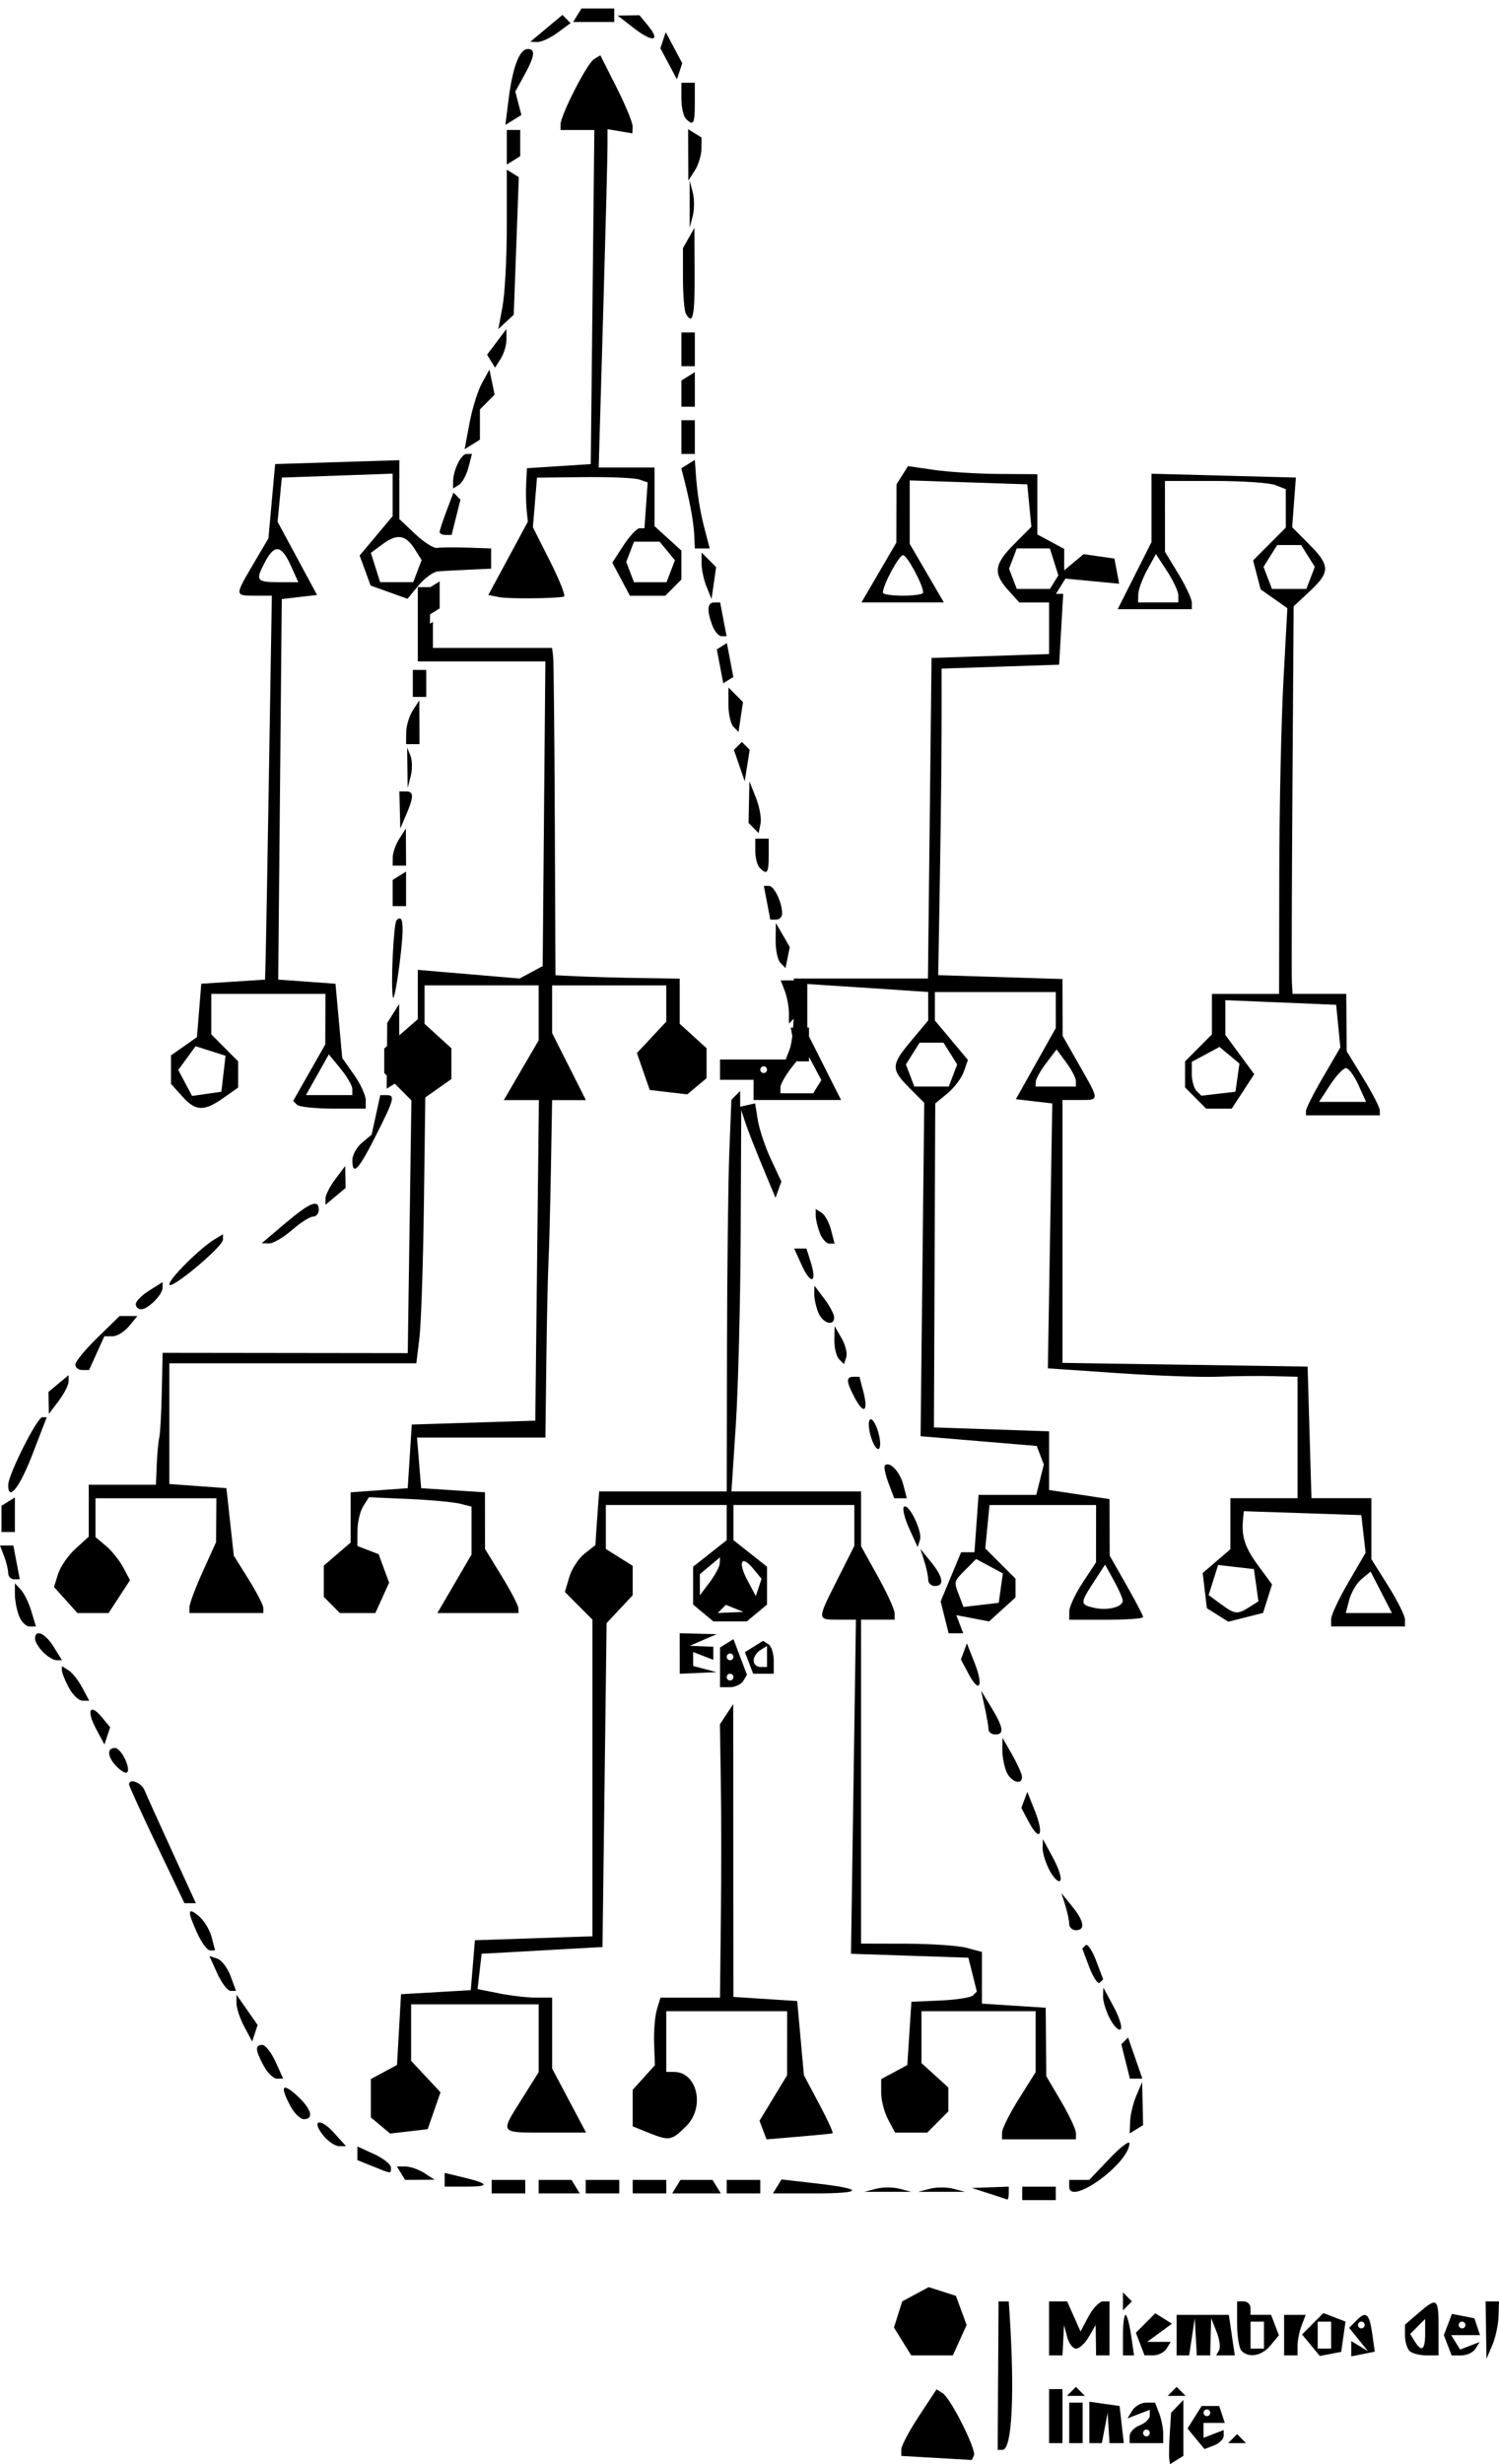 <?xml version="1.0" encoding="UTF-8" standalone="no"?>

<svg xmlns:rdf="http://www.w3.org/1999/02/22-rdf-syntax-ns#" xmlns="http://www.w3.org/2000/svg" xml:space="preserve" height="219.287" width="133.409" version="1.1">
<defs/>
<g transform="matrix(1.25,0,0,-1.25,-269.758,962.363)"><path style="fill:#000000;" d="m282.49,594.903-2.51,0.145,0,0.466c0,0.256,0.564,1.322,1.254,2.369l1.254,1.904,0.427-0.265c0.572-0.355,2.42-4.03,2.234-4.44l-0.147-0.324-2.51,0.145zm16.565-0.053c-0.028,0.214-0.01,1.037,0.04,1.83l0.091,1.441,0.438,0.456,0.438,0.456v-1.99-1.99l-0.478-0.297-0.478-0.297-0.051,0.389zm-12.183,5.914,0.029,5.285,0.364,0,0.364,0,0.055-0.841c0.38-5.781,0.176-9.73-0.501-9.73h-0.342l0.029,5.285zm14.089-4.496-0.605,0.732,0.503,0.801,0.503,0.801,0.625,0,0.625,0,0.199-0.601,0.199-0.601-0.757,0-0.757,0,0-0.532,0-0.532,0.717,0.277,0.717,0.277,0-0.414c0-0.228-0.307-0.532-0.682-0.677l-0.682-0.263-0.605,0.732zm1.013,1.853c0,0.132-0.108,0.24-0.239,0.24-0.131,0-0.239-0.108-0.239-0.24s0.108-0.24,0.239-0.24c0.131,0,0.239,0.108,0.239,0.24zm-11.475-0.24,0,1.922,0.478,0,0.478,0,0-1.922,0-1.922-0.478,0-0.478,0,0,1.922zm1.434-0.48,0,1.441,0.478,0,0.478,0,0-1.441,0-1.441-0.478,0-0.478,0,0,1.441zm1.434,0.033,0,1.475,1.076-0.154,1.076-0.154,0.151-1.321,0.151-1.321-0.51,0-0.51,0-0.065,1.081-0.065,1.081-0.207-1.081-0.207-1.081-0.445,0-0.445,0,0,1.475zm2.869-0.979c0,0.273,0.323,0.62,0.717,0.772,0.394,0.152,0.717,0.463,0.717,0.691v0.414l-0.796-0.307-0.796-0.307,0.346,0.562c0.19,0.309,0.633,0.562,0.984,0.562h0.638l0.29-0.76c0.16-0.418,0.29-1.067,0.29-1.441v-0.681h-1.195-1.195v0.496zm1.434,0.225c0,0.132-0.108,0.24-0.239,0.24s-0.239-0.108-0.239-0.24,0.108-0.24,0.239-0.24,0.239,0.108,0.239,0.24zm5.897-0.4,0.319,0.32,0.319-0.32,0.319-0.32-0.638,0-0.638,0,0.319,0.32zm-11.475,3.363,0.319,0.32,0.319-0.32,0.319-0.32-0.638,0-0.638,0,0.319,0.32zm7.172,0,0.319,0.32,0.319-0.32,0.319-0.32-0.638,0-0.638,0,0.319,0.32zm-19.193,3.554-0.616,0.991,0.294,0.931,0.294,0.931,0.942,0.507,0.942,0.507,0.969-0.309,0.969-0.309,0.382-1.039,0.382-1.039-0.49-1.081-0.49-1.081-1.482,0-1.482,0-0.616,0.991zm10.427,0.931,0,1.922,0.644,0,0.644,0,0.476-1.071,0.476-1.071,0.571,1.071c0.314,0.589,0.778,1.071,1.032,1.071h0.461v-1.922-1.922h-0.478-0.478l-0.015,1.081-0.015,1.081-0.487-0.841c-0.268-0.462-0.676-0.841-0.907-0.841-0.231,0-0.518,0.378-0.638,0.841l-0.219,0.841-0.056-1.081-0.056-1.081h-0.478-0.478v1.922zm5.26-0.48c0,0.793,0.083,1.441,0.185,1.441,0.102,0,0.28-0.649,0.395-1.441l0.211-1.441h-0.395-0.395v1.441zm1.229-0.635-0.308,0.806,0.689,0.692,0.689,0.692,0.596-0.37,0.596-0.37-0.881-0.647-0.881-0.647,0.837,0,0.837,0-0.295-0.48c-0.163-0.264-0.583-0.48-0.933-0.48h-0.638l-0.308,0.806zm2.596,0.635,0,1.441,1.858,0,1.858,0,0.211-1.441,0.211-1.441-0.663,0-0.663,0,0.207,0.36c0.114,0.198,0.034,0.793-0.177,1.321l-0.385,0.961-0.034-1.321-0.034-1.321h-0.478-0.478l-0.072,1.321-0.072,1.321-0.199-1.321-0.199-1.321h-0.446-0.446v1.441zm4.622-1.121c-0.175,0.176-0.319,1.041-0.319,1.922v1.602h0.478c0.263,0,0.478-0.216,0.478-0.48v-0.48h0.732,0.732l0.278-0.727,0.278-0.727-0.59-0.715c-0.624-0.755-1.535-0.929-2.067-0.394zm1.594,1.121,0,0.961-0.478,0-0.478,0,0-0.961,0-0.961,0.478,0,0.478,0,0,0.961zm1.434,0,0,1.441,0.768,0,0.768,0-0.29-0.76c-0.16-0.418-0.29-1.067-0.29-1.441v-0.681h-0.478-0.478v1.441zm1.91-0.717-0.632,0.765,0.759,0.762,0.759,0.762,0.788-0.304,0.788-0.304-0.153-1.078-0.153-1.078-0.761-0.146-0.761-0.146-0.632,0.765zm1.437,0.717,0,0.961-0.478,0-0.478,0,0-0.961,0-0.961,0.478,0,0.478,0,0,0.961zm1.434-0.968,0,0.544,0.598-0.361,0.598-0.361-0.673,0.833-0.673,0.833,0.546,0.548c0.675,0.678,0.9,0.464,1.112-1.058l0.166-1.189-0.837-0.167-0.837-0.167v0.544zm0.956,1.689c0,0.132-0.108,0.24-0.239,0.24-0.131,0-0.239-0.108-0.239-0.24s0.108-0.24,0.239-0.24c0.131,0,0.239,0.108,0.239,0.24zm3.188-1.842c-0.175,0.176-0.319,0.669-0.319,1.094v0.774l0.962,0.827c1.337,1.15,1.429,1.08,1.429-1.094v-1.922h-0.877c-0.482,0-1.02,0.144-1.195,0.32zm1.116,1.217,0,1.057-0.532-0.535-0.532-0.535,0.321-0.522c0.495-0.804,0.743-0.625,0.743,0.535zm1.607-0.817-0.275,0.721,0.289,0.756,0.289,0.756,0.799-0.156,0.799-0.156,0.199-0.601,0.199-0.601-1.024,0-1.024,0,0.316-0.513,0.316-0.513,0.694,0.267,0.694,0.267-0.292-0.475c-0.161-0.261-0.609-0.475-0.996-0.475h-0.704l-0.275,0.721zm1.262,1.441c0,0.132-0.108,0.24-0.239,0.24s-0.239-0.108-0.239-0.24,0.108-0.24,0.239-0.24,0.239,0.108,0.239,0.24zm1.468-0.36-0.034,2.042,0.478,0,0.478,0-0.034-1.081c-0.018-0.595-0.219-1.513-0.445-2.042l-0.411-0.961-0.034,2.042zm-25.853,2.042,0,0.641,0.319-0.32,0.319-0.32-0.319-0.32-0.319-0.32,0,0.641zm-9.563,7.688-1.195,0.385,1.315,0.048,1.315,0.048,0-0.48c0-0.264-0.054-0.459-0.12-0.433-0.066,0.026-0.657,0.221-1.315,0.433zm2.391,0,0,0.48,1.195,0,1.195,0,0-0.48,0-0.48-1.195,0-1.195,0,0,0.48zm-37.773,0.48,0,0.48,1.195,0,1.195,0,0-0.48,0-0.48-1.195,0-1.195,0,0,0.48zm3.347,0,0,0.48,1.167,0,1.167,0,0.296-0.48,0.295-0.48-1.463,0-1.463,0,0,0.48zm3.347,0,0,0.48,1.195,0,1.195,0,0-0.48,0-0.48-1.195,0-1.195,0,0,0.48zm3.347,0,0,0.48,1.195,0,1.195,0,0-0.48,0-0.48-1.195,0-1.195,0,0,0.48zm3.108,0,0.296,0.48,1.139,0,1.139,0,0.296-0.48,0.295-0.48-1.73,0-1.73,0,0.295,0.48zm3.586,0,0,0.48,1.195,0,1.195,0,0-0.48,0-0.48-1.195,0-1.195,0,0,0.48zm3.596,0.017,0.306,0.497,2.457-0.282c3.454-0.397,3.413-0.712-0.092-0.712h-2.977l0.306,0.497zm7.042-0.166c0.46,0.121,1.213,0.121,1.673,0l0.837-0.22h-1.673-1.673l0.837,0.22zm3.825,0c0.46,0.121,1.213,0.121,1.673,0l0.837-0.22h-1.673-1.673l0.837,0.22zm9.921,0.149,0,0.48,0.713,0,0.713,0,1.439,1.513c0.791,0.832,1.432,1.318,1.423,1.081-0.051-1.46-4.288-4.497-4.288-3.074zm-44.467,0.49,0,0.49,1.315-0.317c1.877-0.453,1.94-0.662,0.199-0.662h-1.514v0.49zm-3.108,0.471-0.296,0.48,0.626-0.007c0.344-0.004,0.949-0.217,1.343-0.473l0.717-0.466-1.048-0.007-1.048-0.007-0.296,0.48zm-2.032,0.495-1.076,0.435,0,0.486,0,0.486,1.195-0.547c0.657-0.301,1.195-0.729,1.195-0.951,0-0.465,0.079-0.471-1.315,0.092zm-3.476,2.159c-0.924,1.119-0.265,1.33,0.724,0.232l0.868-0.964h-0.494c-0.272,0-0.766,0.33-1.099,0.732zm23.08,0.244-1.076,0.435,0,1.299,0,1.299,0.79,0.877,0.79,0.877-0.055,1.563c-0.03,0.86,0.059,1.941,0.198,2.404l0.254,0.841h2.119,2.119l0.064,5.646c0.035,3.105,0.034,7.483-0.003,9.73l-0.067,4.084,0.474,0.721,0.474,0.721,0.007-10.424,0.007-10.424,2.271-0.146,2.271-0.146,0.239-2.643,0.239-2.643,1.086-2.042c0.597-1.123,1.027-2.063,0.956-2.09-0.071-0.026-1.158-0.134-2.416-0.24l-2.286-0.192-0.252,0.661-0.252,0.661,0.983,1.621,0.983,1.62,0.002,2.282,0.002,2.282h-4.303-4.303v-2.162-2.162h0.545c1.656,0,2.233-2.494,0.889-3.844-1.059-1.065-1.205-1.089-2.749-0.466zm25.222-0.005c0,0.27,0.538,1.346,1.195,2.393l1.195,1.903v2.172,2.172h-4.064-4.064v-1.847-1.847l0.956-0.87,0.956-0.87v-0.852-0.852l-0.751-0.755-0.751-0.755h-1.144-1.144l-0.495,0.929c-0.272,0.511-0.495,1.368-0.495,1.905v0.976l0.93,0.5,0.93,0.5,0.146,2.253,0.146,2.253,2.056,0.09c1.131,0.05,2.178,0.213,2.329,0.364l0.273,0.274-0.301,1.205-0.301,1.205-4.179,0.139-4.179,0.139,0.176,11.892,0.176,11.892h-1.252c-1.53,0-1.529-0.037-0.057,2.883l1.195,2.37v1.457,1.457h-4.303-4.303v-1.252-1.252l1.195-0.945,1.195-0.945v-1.348-1.348l-0.719-0.599-0.719-0.599h-1.192-1.192l-0.719,0.599-0.719,0.599v1.348,1.348l1.195,0.945,1.195,0.945v1.252,1.252h-4.303-4.303v-1.566-1.566l0.956-0.6,0.956-0.6v-1.046-1.046l-0.929-0.994-0.929-0.994-0.146-11.529-0.146-11.529-4.303-0.24-4.303-0.24-0.145-1.256-0.145-1.256,1.52-0.305c0.836-0.168,2.031-0.305,2.655-0.305h1.136v-2.526-2.526l1.207-2.278,1.207-2.278h-2.881c-3.316,0-3.252-0.091-1.685,2.402l1.195,1.903v2.412,2.412h-4.542-4.542v-2.011-2.011l1.046-1.119,1.046-1.119-0.457-1.314-0.457-1.314-1.335-0.155-1.335-0.155-0.688,0.574-0.688,0.574v1.366,1.366l0.931,0.501,0.931,0.501,0.144,2.519,0.144,2.519,2.483,0.144,2.483,0.144,0.147,1.778,0.147,1.778,4.184,0.139,4.184,0.139v11.272,11.272l-0.981,0.986-0.981,0.986,0.312,1.056c0.171,0.581,0.66,1.331,1.086,1.668l0.775,0.611,0.052,0.83c0.028,0.457,0.088,1.317,0.133,1.911l0.082,1.081h4.542,4.542l0.018,10.21c0.01,5.616,0.084,11.888,0.165,13.94l0.147,3.73,0.313,0.314,0.313,0.314v-0.561-0.561l0.532,0.12,0.532,0.12,0.194-1.201c0.107-0.661,0.528-1.914,0.935-2.784l0.741-1.583-0.209-0.579-0.209-0.579-0.6,1.441c-0.905,2.174-1.343,3.288-1.604,4.084l-0.236,0.721-0.04-8.889c-0.022-4.889-0.179-10.997-0.349-13.573l-0.309-4.685h4.614,4.614v-1.95-1.95l1.195-2.152c0.657-1.183,1.195-2.36,1.195-2.615v-0.463h-1.195-1.195v-11.531-11.531l3.227-0.007c1.775-0.004,3.712-0.137,4.303-0.296l1.076-0.29v-1.84-1.84l2.271-0.146,2.271-0.146,0.02-2.434,0.02-2.434,1.056-1.798c0.581-0.989,1.056-2.002,1.056-2.251v-0.453h-2.63-2.63v0.49zm-19.036,37.315-0.628,0.252-0.289-0.29-0.289-0.29,0.916,0.038,0.916,0.038-0.628,0.252zm-1.061,3.214,0.015,0.419-0.717-0.598-0.717-0.598,0-0.754,0-0.754,0.702,0.933c0.386,0.513,0.709,1.121,0.717,1.352zm2.383-0.391c-0.849,1.028-1.117,0.494-0.414-0.826l0.597-1.121,0.204,0.615,0.204,0.615-0.591,0.716zm26.832-39.335c0.018,0.478,0.219,1.302,0.445,1.83l0.411,0.961,0.034-1.533,0.034-1.533-0.478-0.297-0.478-0.297,0.034,0.869zm-59.784,1.078c-0.762,1.431-0.591,1.709,0.461,0.752,1.025-0.932,1.245-1.682,0.495-1.682-0.254,0-0.684,0.418-0.956,0.929zm-1.913,2.883c-0.6,1.126-0.622,1.473-0.094,1.473,0.221,0,0.646-0.541,0.946-1.201l0.545-1.201h-0.451c-0.248,0-0.674,0.418-0.946,0.929zm61.376,0.294-0.306,1.224,0.241,0.242,0.241,0.242,0.509-1.466,0.509-1.466-0.444,0-0.444,0-0.306,1.224zm-62.747,2.47c-0.307,0.577-0.558,1.327-0.558,1.667v0.619l0.753-1.08,0.753-1.08-0.195-0.587-0.195-0.587-0.558,1.048zm61.639,0.558c-0.284,0.534-0.508,1.255-0.498,1.603l0.019,0.632,0.735-1.364c0.405-0.75,0.628-1.471,0.498-1.603s-0.47,0.198-0.755,0.732zm-63.564,3.239-0.564,1.244,0.561-0.188c0.309-0.103,0.736-0.663,0.95-1.244l0.389-1.056h-0.386c-0.212,0-0.64,0.56-0.95,1.244zm62.091,0.437-0.505,1.334,0.239,0.24c0.131,0.132,0.466-0.36,0.744-1.094l0.505-1.334-0.239-0.24c-0.131-0.132-0.466,0.36-0.744,1.094zm-63.516,2.425c-0.727,1.603-0.7,1.898,0.111,1.222,0.366-0.305,0.776-0.98,0.912-1.5l0.246-0.945h-0.357c-0.196,0-0.606,0.551-0.912,1.224zm62.081,0.659c0,0.243-0.125,0.837-0.278,1.321l-0.278,0.88,0.756-0.933c0.866-1.068,0.97-1.71,0.278-1.71-0.263,0-0.478,0.199-0.478,0.441zm-64.967,5.611c-1.085,2.272-1.972,4.218-1.972,4.324,0,0.463,0.876,0.139,1.1-0.406,0.135-0.33,1.013-2.276,1.952-4.324l1.706-3.724h-0.406-0.406l-1.972,4.13zm63.572-1.801c-0.284,0.534-0.508,1.255-0.498,1.603l0.019,0.632,0.735-1.364c0.405-0.75,0.628-1.471,0.498-1.603-0.131-0.131-0.47,0.198-0.755,0.732zm-1.465,3.422-0.548,1.029,0.213,0.574,0.213,0.574,0.549-1.388c0.658-1.665,0.347-2.241-0.427-0.789zm-1.63,3.657c-0.16,0.418-0.283,1.121-0.273,1.562l0.017,0.802,0.683-1.201c0.376-0.661,0.691-1.363,0.7-1.562,0.032-0.672-0.835-0.365-1.127,0.4zm-63.317,0.305c-0.67,0.673-0.739,1.337-0.139,1.337,0.438,0,1.159-1.449,0.867-1.742-0.089-0.09-0.417,0.092-0.728,0.405zm-1.481,2.701c-0.703,1.32-0.435,1.854,0.414,0.826l0.591-0.716-0.204-0.615-0.204-0.615-0.597,1.121zm63.545-0.042c-0.004,0.198-0.125,0.901-0.269,1.562l-0.263,1.201,0.73-1.201c0.863-1.42,0.938-1.922,0.286-1.922-0.263,0-0.481,0.162-0.485,0.36zm-65.482,2.971c-0.272,0.511-0.495,1.064-0.495,1.23v0.3l0.476-0.295c0.262-0.162,0.699-0.716,0.973-1.23l0.498-0.934h-0.478c-0.263,0-0.701,0.418-0.973,0.929zm46.363,1.445,0,1.413,0.479,0.298,0.479,0.297,0.481-1.27,0.481-1.27-0.271-0.44c-0.149-0.242-0.581-0.44-0.96-0.44h-0.689v1.413zm0.956-0.692c0,0.132-0.108,0.24-0.239,0.24s-0.239-0.108-0.239-0.24,0.108-0.24,0.239-0.24,0.239,0.108,0.239,0.24zm0,1.441c0,0.132-0.108,0.24-0.239,0.24s-0.239-0.108-0.239-0.24,0.108-0.24,0.239-0.24,0.239,0.108,0.239,0.24zm16.743-1.216-0.548,1.029,0.213,0.574,0.213,0.574,0.548-1.388c0.658-1.665,0.347-2.241-0.427-0.789zm-20.568,1.456,0,1.441,1.315-0.034,1.315-0.034-0.956-0.413-0.956-0.413,0.837-0.034,0.837-0.034,0-0.465,0-0.465-0.717,0.277-0.717,0.277,0-0.497,0-0.497,0.837-0.22,0.837-0.22-1.315-0.056-1.315-0.056,0,1.441zm4.936-0.672-0.294,0.769,0.645,0.4,0.645,0.4,0.381-0.237c0.21-0.13,0.381-0.657,0.381-1.169v-0.933h-0.732-0.732l-0.294,0.769zm1.28,0.46,0,0.749-0.478-0.297c-0.263-0.163-0.478-0.5-0.478-0.749,0-0.249,0.215-0.452,0.478-0.452h0.478v0.749zm-51.543,0.308c-0.316,0.317-0.574,0.75-0.574,0.961,0,0.708,0.72,0.394,1.323-0.577l0.597-0.961h-0.387c-0.213,0-0.645,0.259-0.96,0.577zm64.188,2.478-0.283,1.133,0.728,1.75,0.728,1.75,0.475,0,0.475,0,0.147,2.042,0.147,2.042,2.054,0,2.054,0,0.269,1.08,0.269,1.08-0.253,0.662-0.253,0.662-4.134,0.346-4.134,0.346,0.13,11.867,0.13,11.867-1.055,1.06c-1.333,1.34-1.321,1.629,0.14,3.375l1.195,1.428v1.012,1.012l-0.359,0.029c-0.197,0.016-2.134,0.144-4.303,0.286l-3.945,0.258v-1.744-1.744l1.203-2.386,1.203-2.386h-3.116-3.116v0.721,0.721h-1.195-1.195v0.721,0.721h2.34,2.34l0.29,0.76c0.16,0.418,0.29,1.715,0.29,2.883v2.123h4.773,4.773l0.128,11.411,0.128,11.411,4.184,0.139,4.184,0.139v2.143,2.143h0.503,0.503l-0.145-2.522-0.145-2.522-4.184-0.139-4.184-0.139-0.001-3.945c-0-2.17-0.054-7.08-0.12-10.912l-0.118-6.967,4.423-0.138,4.423-0.138,0.006-2.024,0.006-2.024,1.19-2.091c1.455-2.557,1.455-2.473-0.006-2.473h-1.195v-9.358-9.358l8.726-0.131,8.726-0.131,0.137-4.685,0.137-4.685h2.134,2.134v-2.172-2.172l1.195-1.903c0.657-1.047,1.195-2.123,1.195-2.393v-0.49h-2.63-2.63v0.515c0,0.283,0.553,1.463,1.229,2.622l1.229,2.107-0.153,1.341-0.153,1.341-4.184,0.139-4.184,0.139-0.057-0.619c-0.111-1.217,0.144-1.978,1.099-3.277l0.969-1.317-0.32-1.015-0.32-1.015-1.237-0.312-1.237-0.312-0.763,0.48-0.763,0.48-0.149,1.252-0.149,1.252,0.986,0.848,0.986,0.848v1.815,1.815h2.391,2.391v4.324,4.324l-1.793,0.044c-0.986,0.025-2.742,0.006-3.901-0.041-1.16-0.047-4.353,0.068-7.096,0.256l-4.988,0.342,0.158,9.429,0.158,9.429-1.297,0.151-1.297,0.151,1.421,2.531,1.421,2.531v1.282,1.282h-4.303-4.303v-1.012-1.012l1.175-1.404,1.175-1.404-0.288-0.828c-0.159-0.455-0.682-1.152-1.163-1.549l-0.874-0.721-0.047-11.531-0.047-11.531,4.099-0.139,4.099-0.139v-2.089-2.089l2.152-0.324,2.152-0.324,0.006-2.013,0.006-2.013,1.19-2.091c0.654-1.15,1.19-2.177,1.19-2.282,0-0.105-1.183-0.191-2.63-0.191h-2.63l0.003,0.601c0.002,0.33,0.431,1.249,0.953,2.042l0.95,1.441,0.003,2.042,0.003,2.042h-3.795-3.795l-0.15-1.545-0.15-1.545,1.076-1.076,1.076-1.076v-0.668-0.668l-0.94-0.854-0.94-0.854-1.168,0.224-1.168,0.224,0.247-0.646,0.247-0.646h-0.52-0.52l-0.283,1.133zm12.679,1.201c-0.009,0.17-0.295,0.814-0.636,1.43l-0.619,1.121-0.798-1.225c-0.994-1.525-0.992-1.625,0.038-1.855,0.956-0.213,2.04,0.071,2.015,0.528zm9.024-0.47,0.64,0.407-0.161,1.147-0.161,1.147-1.274,0.148-1.274,0.148-0.339-1.072-0.339-1.072,0.867-0.637c1.01-0.742,1.185-0.761,2.041-0.215zm9.384,1.053-0.759,1.475-0.636-0.53c-0.35-0.292-0.746-0.956-0.882-1.475l-0.246-0.945h1.641,1.641l-0.759,1.475zm-27.088,0.294,0.149,1.049-0.952,0.512-0.952,0.512-0.75-0.754c-0.859-0.863-0.85-0.827-0.45-1.873l0.3-0.786,1.254,0.146,1.254,0.146,0.149,1.049zm-13.064,35.698,0.289,0.471-0.566,1.062-0.566,1.062-0.891-1.105c-0.49-0.608-0.891-1.298-0.891-1.533v-0.427h1.167,1.167l0.289,0.471zm9.66,0.796,0.3,0.786-0.487,0.776-0.487,0.776-0.852,0-0.852,0-0.487-0.776-0.487-0.776,0.3-0.786,0.3-0.786,1.225,0,1.225,0,0.3,0.786zm8.754-0.397c0,0.214-0.309,0.808-0.688,1.321l-0.688,0.933-0.732-0.961c-0.402-0.529-0.738-1.123-0.747-1.321l-0.015-0.36h1.434,1.434v0.389zm-21.994,0.813c0,0.132-0.108,0.24-0.239,0.24-0.131,0-0.239-0.108-0.239-0.24s0.108-0.24,0.239-0.24c0.131,0,0.239,0.108,0.239,0.24zm-53.261-38.88c-0.16,0.418-0.29,1.11-0.29,1.538v0.778l0.424-0.456c0.233-0.251,0.571-0.943,0.749-1.538l0.325-1.081h-0.459c-0.253,0-0.59,0.342-0.749,0.76zm3.327,1.127-0.834,0.927,0.294,0.932c0.162,0.513,0.719,1.318,1.238,1.791l0.944,0.859v1.847,1.847h2.391,2.391l0.06,1.441c0.033,0.793,0.114,1.658,0.179,1.922,0.066,0.264,0.146,1.729,0.179,3.255l0.06,2.774,8.726-0.011,8.726-0.011,0.13,8.998,0.13,8.998-0.967,0.972-0.967,0.972v0.874,0.874l1.195,1.044,1.195,1.044v1.755,1.755l3.623-0.308,3.623-0.308,0.822,0.442,0.822,0.442,0.096,10.846,0.096,10.846h-4.541-4.541v2.643,2.643h0.467,0.467l-0.05-1.562c-0.028-0.859-0.023-1.832,0.011-2.162l0.061-0.601h4.303,4.303l0.073-0.601c0.04-0.33,0.094-5.574,0.12-11.652l0.047-11.051,1.673-0.079c0.92-0.043,2.911-0.097,4.423-0.12l2.749-0.041v-1.607-1.607l0.956-0.87,0.956-0.87v-1.068-1.068l-0.688-0.574-0.688-0.574-1.335,0.155-1.335,0.155-0.457,1.314-0.457,1.314,1.046,1.119,1.046,1.119v1.29,1.29h-4.064-4.064v-1.698-1.698l1.203-2.386,1.203-2.386h-1.203-1.203l-0.086-4.925c-0.047-2.709-0.125-5.682-0.173-6.607-0.048-0.925-0.117-4.114-0.153-7.087l-0.066-5.405h-4.571-4.571l0.148-1.802,0.148-1.802,2.271-0.146,2.271-0.146,0.002-2.016,0.002-2.016,1.178-1.922c0.648-1.057,1.185-2.084,1.193-2.282l0.015-0.36h-2.889-2.889l1.216,2.084,1.216,2.084v1.704,1.704l-0.837,0.211c-0.46,0.116-2.105,0.267-3.654,0.334l-2.817,0.123-0.403-0.639c-0.222-0.351-0.406-1.132-0.41-1.735l-0.007-1.096,0.757-0.292,0.757-0.292,0.373-1.014,0.373-1.014-0.49-1.081-0.49-1.081h-1.262-1.262l-0.574,0.577-0.574,0.577v1.11,1.11l0.956,0.823,0.956,0.823v1.787,1.787l2.032,0.148,2.032,0.148,0.145,2.265,0.145,2.265,4.397,0.138,4.397,0.138,0.128,11.411,0.128,11.411h-1.249-1.249l1.241,2.128,1.241,2.128v1.956,1.956h-4.064-4.064v-1.367-1.367l0.956-0.87,0.956-0.87v-1.099-1.099l-0.928-0.653-0.928-0.653-0.1-7.662c-0.055-4.214-0.199-8.473-0.319-9.464l-0.219-1.802h-8.793-8.793v-4.297-4.297l2.032-0.148,2.032-0.148,0.263-2.402,0.263-2.402,1.05-1.682c0.578-0.925,1.051-1.844,1.052-2.042l0.002-0.36h-2.63-2.63v0.428c0,0.235,0.426,1.371,0.946,2.522l0.946,2.094,0.011,1.562,0.011,1.562h-4.303-4.303v-1.383-1.383l0.743-0.62c0.409-0.341,0.962-1.031,1.229-1.532l0.486-0.913-0.762-1.169-0.762-1.169h-1.11-1.11l-0.834,0.927zm61.41,1.437c0,0.243-0.125,0.837-0.278,1.321l-0.278,0.88,0.756-0.933c0.866-1.068,0.97-1.71,0.278-1.71-0.263,0-0.478,0.199-0.478,0.441zm-65.505,0.48c0,0.243-0.131,0.783-0.29,1.201l-0.29,0.76h0.474,0.474l0.229-1.201,0.229-1.201h-0.412c-0.227,0-0.412,0.199-0.412,0.441zm64.154,3.17c-0.329,0.725-0.499,1.416-0.379,1.537,0.325,0.326,1.341-1.756,1.145-2.347l-0.169-0.508-0.598,1.318zm-64.632,0.685,0,0.933,0.478,0.297,0.478,0.297,0-1.23,0-1.23-0.478,0-0.478,0,0,0.933zm63.155,2.551c-0.224,0.595-0.339,1.157-0.255,1.249,0.315,0.35,1.066-0.431,1.308-1.362l0.252-0.968h-0.449-0.449l-0.407,1.081zm-62.677-0.133c0,0.72,2.062,4.818,2.424,4.818h0.321l-1.014-2.634c-0.915-2.379-1.731-3.407-1.731-2.183zm61.441,3.376c-0.18,0.568-0.219,1.141-0.087,1.274,0.131,0.132,0.386-0.225,0.565-0.793,0.18-0.568,0.219-1.141,0.087-1.274-0.131-0.132-0.386,0.225-0.565,0.793zm-58.557,2.464-0.015,0.782,0.717,0.598,0.717,0.598,0-0.447c0-0.246-0.316-0.867-0.702-1.38l-0.702-0.933-0.015,0.782zm57.4,0.346c-0.627,1.178-0.648,1.514-0.095,1.514h0.422l0.276-1.06c0.368-1.413,0.039-1.661-0.604-0.454zm-55.503,2.381c0,0.212,0.71,1.077,1.577,1.922l1.577,1.536h0.633,0.633l-0.595-0.721c-0.327-0.396-0.857-0.721-1.177-0.721h-0.582l-0.545-1.201-0.545-1.201h-0.488c-0.269,0-0.488,0.174-0.488,0.386zm54.378,0.385c-0.192,0.193-0.342,0.801-0.334,1.351l0.015,1.001,0.497-0.859c0.274-0.472,0.424-1.081,0.334-1.351l-0.163-0.492-0.349,0.35zm-1.493,3.353c-0.16,0.418-0.283,1.013-0.275,1.321l0.015,0.561,0.702-0.933c0.386-0.513,0.702-1.108,0.702-1.321,0-0.688-0.844-0.414-1.144,0.371zm-48.582,0.566c0,0.201,0.43,0.635,0.956,0.965l0.956,0.6v-0.388c0-0.501-1.033-1.542-1.53-1.542-0.21,0-0.383,0.164-0.383,0.365zm2.391,1.411c0,0.407,2.195,2.588,3.227,3.207l0.598,0.359-0.009-0.389c-0.011-0.513-3.816-3.681-3.816-3.177zm45.033,1.345-0.546,1.203,0.436,0,0.436,0,0.315-0.997c0.461-1.459-0.005-1.609-0.641-0.206zm-36.785,2.995c1.77,1.497,2.391,1.747,2.391,0.961,0-0.264-0.182-0.48-0.405-0.48s-0.901-0.432-1.508-0.961c-0.606-0.529-1.339-0.955-1.627-0.948l-0.525,0.013,1.673,1.416zm38.063-0.681c-0.16,0.418-0.29,0.971-0.29,1.23v0.47l0.42-0.261c0.231-0.144,0.534-0.697,0.672-1.23l0.252-0.968h-0.382c-0.21,0-0.513,0.342-0.672,0.76zm-35.194,2.453c0,0.246,0.316,0.867,0.702,1.38l0.702,0.933,0.015-0.782,0.015-0.782-0.717-0.598-0.717-0.598v0.447zm1.913,2.734c0,0.364,0.309,0.919,0.686,1.234l0.686,0.573,0.308,1.408,0.308,1.408h0.44c0.637,0,0.57-0.254-0.763-2.899-1.232-2.443-1.665-2.892-1.665-1.725zm67.896,3.5c0,0.175,0.551,1.263,1.224,2.418l1.224,2.1-0.149,1.518-0.149,1.518-3.945,0.164-3.945,0.164v-1.237-1.237l1.028-1.397,1.028-1.397-0.8-1.226-0.8-1.226h-0.911-0.911l-0.751,0.755-0.751,0.755v0.927,0.927l0.956,0.961,0.956,0.961v1.441,1.441h2.391,2.391l0.013,8.528c0.007,4.691,0.139,10.869,0.294,13.73l0.281,5.202-0.951,0.67-0.951,0.67-0.268,1.029-0.268,1.029,1.164,1.17,1.164,1.17v1.368,1.368l-0.756,0.292c-0.416,0.16-2.352,0.292-4.303,0.292h-3.547l0.002-2.522,0.002-2.522,0.955-1.573c0.525-0.865,0.954-1.784,0.954-2.042v-0.469h-2.638-2.638l1.203,2.386,1.203,2.386v2.435,2.435l5.14-0.136,5.14-0.136-0.132-1.767-0.132-1.767,1.208-1.214c1.5-1.508,1.508-1.985,0.053-3.341l-1.155-1.076-0.086-12.955c-0.047-7.125-0.065-13.333-0.04-13.796l0.046-0.841h1.913,1.913l0.015-2.042,0.015-2.042,1.178-1.922c0.648-1.057,1.179-2.084,1.18-2.282l0.002-0.36h-2.63-2.63v0.318zm3.738,1.844c-0.3,0.661-0.701,1.201-0.891,1.201s-0.699-0.541-1.13-1.201l-0.783-1.201h1.674,1.674l-0.545,1.201zm-8.616,0.523,0.143,1.003-0.71,0.592-0.71,0.592-0.987-0.531-0.987-0.531,0-0.864c0-0.475,0.153-1.018,0.341-1.206l0.341-0.342,1.213,0.142,1.213,0.142,0.143,1.003zm-4.207,34.329c0,0.274-0.359,1.048-0.798,1.722l-0.798,1.225-0.619-1.121c-0.34-0.617-0.627-1.392-0.636-1.722l-0.017-0.601h1.434,1.434v0.497zm9.415,1.25,0.3,0.786-0.487,0.776-0.487,0.776-0.852,0-0.852,0-0.487-0.776-0.487-0.776,0.3-0.786,0.3-0.786,1.225,0,1.225,0,0.3,0.786zm-80.344-36.904-0.791,0.879,0,1.016,0,1.016,0.922,0.649,0.922,0.649,0.154,1.901,0.154,1.901,2.271,0.146,2.271,0.146,0.048,1.775c0.026,0.977,0.135,7.127,0.241,13.667l0.194,11.892h-1.197c-1.456,0-1.456-0.013-0.122,2.255l1.076,1.829,0.239,2.643,0.239,2.643,4.423,0.138,4.423,0.138v-2.096-2.096l1.13-1.067c0.621-0.587,1.321-1.031,1.554-0.988,0.233,0.043,1.195,0.053,2.137,0.022l1.713-0.057v-0.721-0.721l-1.594-0.072c-0.877-0.04-1.863-0.094-2.191-0.12-0.329-0.026-0.952-0.476-1.384-0.999l-0.787-0.951-1.313,0.471-1.313,0.471-0.391,1.068-0.391,1.068,1.175,1.403,1.175,1.403v1.512,1.512l-3.945-0.14-3.945-0.14-0.151-1.571-0.151-1.571,1.405-2.607,1.405-2.607-1.255-0.146-1.255-0.146-0.127-13.545-0.127-13.545,2.039-0.148,2.039-0.148,0.24-2.643,0.24-2.643,0.836-1.188c0.46-0.653,0.836-1.464,0.836-1.802v-0.614h-2.311c-1.271,0-2.434,0.123-2.583,0.274l-0.272,0.274,1.143,2.009,1.143,2.009,0.006,1.802,0.006,1.802h-4.064-4.064v-1.441-1.441l0.956-0.961,0.956-0.961v-0.934-0.934l-1.063-0.748c-1.377-0.969-1.96-0.943-2.927,0.131zm2.942,1.603,0.147,1.28-1.067,0.34-1.067,0.34-0.616-0.846-0.616-0.846,0.492-0.924,0.492-0.924,1.043,0.149,1.043,0.149,0.147,1.28zm9.176-1.093c0,0.235-0.377,0.888-0.837,1.45l-0.837,1.023-0.815-1.45-0.815-1.45h1.651,1.651v0.427zm-4.39,37.29c-0.654,1.442-1.146,1.516-1.809,0.272-0.72-1.352-0.644-1.473,0.929-1.473h1.424l-0.545,1.201zm9.024-0.415,0.3,0.786-0.469,0.747c-0.658,1.049-1.258,1.158-2.271,0.414l-0.876-0.644,0.33-1.044,0.33-1.044h1.178,1.178l0.3,0.786zm-2.17-34.505,0.018,2.339,0.425,0.675,0.425,0.675,0.007-2.734,0.007-2.734-0.451-0.28-0.451-0.28,0.018,2.339zm28.977,0.807-0.229,1.201,0.651,0,0.651,0,0-1.201,0-1.201-0.422,0-0.422,0-0.229,1.201zm-0.361,2.267c0,0.428-0.131,1.12-0.29,1.538l-0.29,0.76h0.474,0.474l0.279-1.073,0.279-1.073-0.462-0.465-0.462-0.465v0.778zm-28.19,1.096c-0.169,0.774,0.043,5.266,0.26,5.485,0.492,0.497,0.555-0.413,0.214-3.083-0.203-1.586-0.416-2.667-0.474-2.402zm27.592,2.439c-0.197,0.2-0.352,0.922-0.344,1.605l0.015,1.241,0.496-0.856,0.496-0.856-0.152-0.749-0.152-0.749-0.359,0.363zm-0.954,4.287-0.229,1.201,0.361,0c0.373,0,0.941-1.185,0.941-1.961,0-0.243-0.19-0.441-0.422-0.441h-0.422l-0.229,1.201zm-26.659,0.692,0,0.933,0.478,0.297,0.478,0.297,0-1.23,0-1.23-0.478,0-0.478,0,0,0.933zm26.138,1.79c-0.175,0.176-0.319,0.717-0.319,1.201v0.881h0.478,0.478v-1.201c0-1.258-0.11-1.411-0.638-0.881zm-26.131,0.761c0.004,0.33,0.216,0.925,0.471,1.321l0.464,0.721,0.007-1.321,0.007-1.321h-0.478-0.478l0.007,0.601zm25.693,2.079-0.359,0.363,0.03,1.481,0.03,1.481,0.466-1.171c0.256-0.644,0.404-1.474,0.328-1.845l-0.137-0.674-0.359,0.363zm-25.188,1.284-0.034,1.321,0.478,0c0.561,0,0.561-0.369,0-1.682l-0.411-0.961-0.034,1.321zm0.538,3.003-0.018,1.441,0.238-0.591c0.131-0.325,0.139-0.974,0.018-1.441l-0.22-0.85-0.018,1.441zm23.633,0.156-0.385,1.117,0.283,0.284,0.283,0.284,0.278-0.279,0.278-0.279-0.176-1.122-0.176-1.122-0.385,1.117zm-23.719,2.366c0.004,0.462,0.216,1.165,0.471,1.562l0.464,0.721,0.007-1.562,0.007-1.562h-0.478-0.478l0.007,0.841zm23.302,0.395c-0.197,0.201-0.359,0.914-0.359,1.583v1.217l0.519-0.521,0.519-0.521-0.16-1.062-0.16-1.062-0.359,0.366zm-22.831,3.089,0,0.961,0.478,0,0.478,0,0-0.961,0-0.961-0.478,0-0.478,0,0,0.961zm21.874,1.218-0.23,1.207,0.359,0.223,0.359,0.223,0.23-1.207,0.23-1.207-0.359-0.223-0.359-0.223-0.23,1.207zm-21.396,1.636,0,0.933,0.478,0.297,0.478,0.297,0-1.23,0-1.23-0.478,0-0.478,0,0,0.933zm20.85,1.269c-0.407,1.067-0.361,1.642,0.132,1.642h0.422l0.229-1.201,0.229-1.201h-0.361c-0.198,0-0.491,0.342-0.651,0.76zm-20.372,1.586,0,0.961,0.478,0.297,0.478,0.297,0-0.961,0-0.961-0.478-0.297-0.478-0.297,0,0.961zm5.165,0.441-0.744,0.144,1.407,2.61,1.407,2.61-0.086,0.849c-0.048,0.467-0.062,1.324-0.032,1.904l0.055,1.055,2.271,0.146,2.271,0.146,0.128,11.892,0.128,11.892h-1.204-1.204v0.39c0,0.659,1.877,4.336,2.37,4.642l0.465,0.289,1.16-2.3c0.638-1.265,1.151-2.516,1.139-2.781l-0.021-0.48-0.883,0.15-0.883,0.15-0.004-1.352c-0.002-0.743-0.144-6.162-0.315-12.042l-0.311-10.691h1.988,1.988v-2.088-2.088l0.956-0.87,0.956-0.87v-1.031-1.031l-0.574-0.577-0.574-0.577h-1.258-1.258l-0.628,1.179-0.628,1.179,0.797,1.223c0.439,0.673,0.954,1.223,1.145,1.224l0.348,0.001,0.115,1.631,0.115,1.631-0.593,0.208c-0.326,0.114-2.1,0.191-3.94,0.17l-3.347-0.038-0.146-1.765-0.146-1.765,1.23-2.439c0.677-1.342,1.119-2.466,0.983-2.499-0.583-0.142-3.964-0.168-4.645-0.036zm12.244,1.839,0.298,0.782-0.545,0.66-0.545,0.66-0.913,0-0.913,0-0.275-0.721-0.275-0.721,0.275-0.721,0.275-0.721,1.159,0,1.159,0,0.298,0.782zm14.82-0.096,1.241,2.128,0.007,2.077,0.007,2.077,0.409,0.648,0.409,0.648,1.855-0.27c1.02-0.148,3.092-0.278,4.604-0.288l2.749-0.018v-2.145-2.145l0.956-0.514,0.956-0.514v-0.763-0.763l0.691,0.576,0.691,0.576,1.097-0.157,1.097-0.157,0.17-0.896,0.17-0.896-1.913,0.183-1.913,0.183-0.528-0.849-0.528-0.849h-1.117-1.117l-0.791,0.879c-1.082,1.201-0.998,1.841,0.431,3.276l1.222,1.228-0.146,1.513-0.146,1.513-4.184,0.139-4.184,0.139v-2.259-2.259l1.216-2.084,1.216-2.084h-2.934-2.934l1.241,2.128zm3.153-1.429c0,0.541-1.143,2.665-1.434,2.665-0.291,0-1.434-2.124-1.434-2.665,0-0.12,0.645-0.218,1.434-0.218s1.434,0.098,1.434,0.218zm9.326,0.748,0.298,0.485-0.302,0.957-0.302,0.957-1.178,0-1.178,0-0.275-0.721-0.275-0.721,0.275-0.721,0.275-0.721,1.182,0,1.182,0,0.298,0.485zm-24.751-0.325c-0.195,0.484-0.354,1.23-0.354,1.658v0.778l0.519-0.521,0.519-0.521-0.164-1.136-0.164-1.136-0.354,0.88zm-0.869,3.564c-0.041,0.949-0.257,2.198-0.653,3.786l-0.27,1.08,0.48,0.298,0.48,0.298,0.061-0.869c0.11-1.57,0.301-2.771,0.652-4.112l0.346-1.321h-0.53-0.53l-0.037,0.841zm-18.133,0.329c0,0.115,0.221,0.794,0.492,1.508l0.492,1.299,0.249-0.25,0.249-0.25-0.314-1.258-0.314-1.258h-0.426c-0.234,0-0.426,0.094-0.426,0.209zm0.956,3.567c0,0.819,0.566,1.99,0.963,1.99h0.382l-0.252-0.968c-0.139-0.533-0.441-1.086-0.672-1.23l-0.42-0.261v0.47zm16.257,3.191,0,1.201,0.478,0,0.478,0,0-1.201,0-1.201-0.478,0-0.478,0,0,1.201zm-15.085,1.003c0.191,1.024,0.588,2.299,0.882,2.832l0.534,0.97,0.185-0.892,0.185-0.892-0.523-0.526-0.523-0.526v-1.077-1.077l-0.544-0.338-0.544-0.338,0.348,1.862zm15.085,2.092,0,0.933,0.478,0.297,0.478,0.297,0-1.23,0-1.23-0.478,0-0.478,0,0,0.933zm-13.552,2.309-0.284,0.461,0.687,0.912,0.687,0.912,0.008-0.721c0.004-0.396-0.177-1.014-0.403-1.373l-0.411-0.652-0.284,0.461zm13.552,0.843,0,1.201,0.478,0,0.478,0,0-1.201,0-1.201-0.478,0-0.478,0,0,1.201zm-12.734,3.063c0.166,0.892,0.302,3.445,0.302,5.674v4.052l0.428-0.266,0.428-0.266-0.181-4.896-0.181-4.896-0.549-0.513-0.549-0.513,0.302,1.622zm13.058-0.541c-0.116,0.198-0.211,1.333-0.212,2.522l-0.001,2.162,0.408,0.721,0.408,0.721,0.015-3.243c0.014-3.061-0.128-3.722-0.617-2.883zm0.265,7.808,0,1.682,0.219-0.841c0.12-0.462,0.12-1.219,0-1.682l-0.219-0.841v1.682zm-0.104,3.512-0.007,1.83,0.478-0.297,0.478-0.297-0.007-0.812c-0.004-0.447-0.216-1.137-0.471-1.533l-0.463-0.721-0.007,1.83zm-12.917,0.544,0,1.23,0.478,0,0.478,0,0-0.933,0-0.933-0.478-0.297-0.478-0.297,0,1.23zm0.132,3.451c0.285,2.252,0.778,3.544,1.353,3.544,0.579,0,0.513-0.503-0.243-1.875l-0.636-1.154,0.217-0.834,0.217-0.834-0.571-0.355-0.571-0.355,0.235,1.862zm12.618-1.421c-0.175,0.176-0.319,0.825-0.319,1.441v1.121h0.478,0.478v-1.441c0-1.493-0.097-1.664-0.638-1.121zm-1.226,3.912-0.589,1.106,0.19,0.573,0.19,0.573,0.589-1.106,0.589-1.106-0.19-0.573-0.19-0.573-0.589,1.106zm-8.707,2.523,1.144,0.957,0.29-0.292,0.29-0.292-0.927-0.681c-0.51-0.375-1.155-0.674-1.434-0.665l-0.506,0.016,1.144,0.957zm6.26-0.006-1.188,0.917,0.778,0.011,0.778,0.011,0.605-0.732c0.922-1.117,0.36-1.236-0.973-0.206zm-4.057,0.939,0.296,0.48,1.167,0,1.167,0,0-0.48,0-0.48-1.463,0-1.463,0,0.295,0.48z"/></g></svg>

